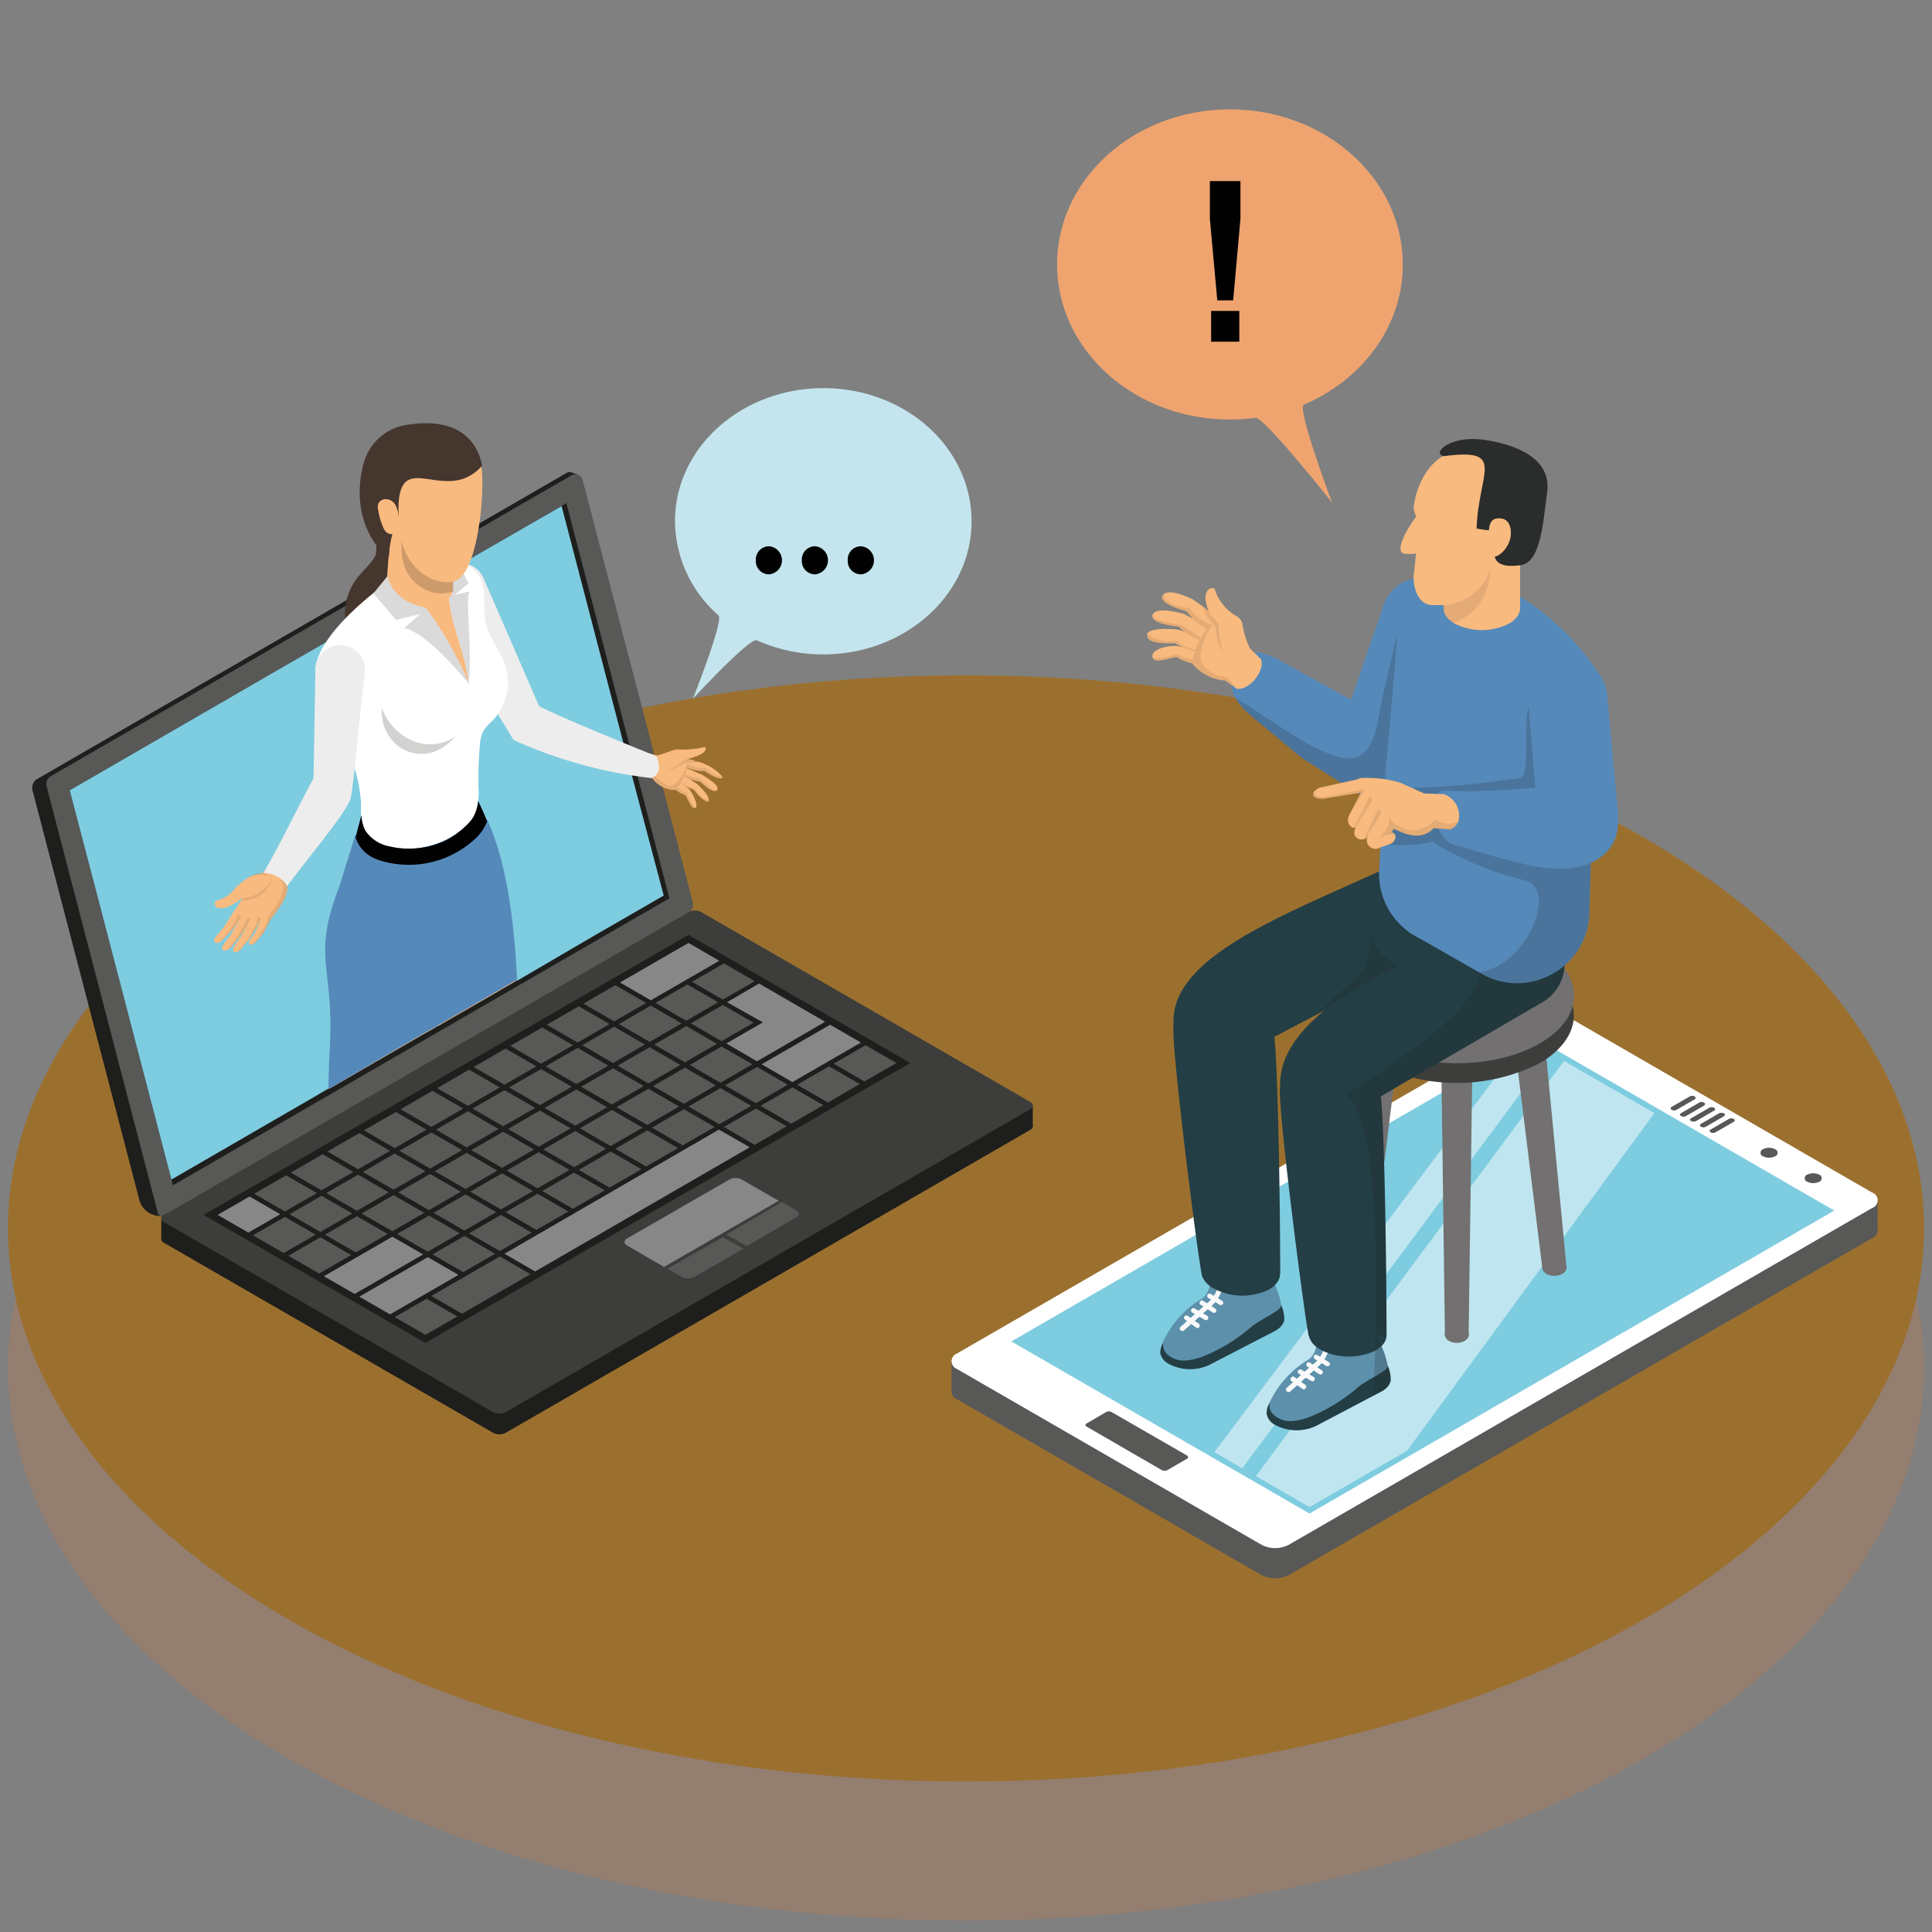 <svg xmlns="http://www.w3.org/2000/svg" viewBox="0 0 170.08 170.08"><rect x="0" y="0" width="170.08" height="170.08" fill="#808080" stroke="none"/><defs><style>.a{isolation:isolate;}.b{fill:#bf7948;opacity:0.3;mix-blend-mode:multiply;}.c{fill:#9b702f;}.d,.l,.p{fill:#1e1e1c;}.e{fill:#3d3d3b;}.f,.q{fill:#010101;}.f,.u{opacity:0.5;}.g{fill:#878787;}.h{fill:#585857;}.i{fill:#7ecce0;}.j{fill:#f9ba7f;}.k{fill:#5589ba;}.ab,.l{opacity:0.1;}.m{fill:#eeeded;}.n{fill:#45362e;}.o,.u{fill:#fff;}.p,.x{opacity:0.2;}.r{fill:#dadada;}.s{fill:#c4e5ed;}.t{fill:#283441;}.v{fill:#727070;}.w{fill:#e4d2b3;}.ab,.x{fill:#21211f;}.y{fill:#5d90ab;}.z{fill:#233e45;}.aa{fill:#f9f9f9;}.ac{fill:#2b2c2c;}.ad{fill:#efa470;}</style></defs><title>conversation-online</title><g class="a"><ellipse class="b" cx="85.04" cy="120.39" rx="84.34" ry="48.69"/><ellipse class="c" cx="85.04" cy="108.14" rx="84.34" ry="48.69"/><polygon class="d" points="90.92 97.32 14.2 107.26 14.2 109.08 90.92 99.14 90.92 97.32"/><path class="d" d="M90.69,99.47,44.51,126.14a1.23,1.23,0,0,1-1.09,0l-29-16.74c-.3-.18-.3-.46,0-.63L60.61,82.1a1.25,1.25,0,0,1,1.1,0l29,16.74C91,99,91,99.29,90.69,99.47Z"/><path class="e" d="M90.69,97.65,44.51,124.32a1.23,1.23,0,0,1-1.09,0l-29-16.74c-.3-.18-.3-.46,0-.63L60.61,80.28a1.25,1.25,0,0,1,1.1,0L90.69,97C91,97.19,91,97.47,90.69,97.65Z"/><polygon class="f" points="54.17 86.02 53.35 86.49 50.95 87.88 50.13 88.35 47.73 89.74 46.91 90.21 44.51 91.6 43.69 92.07 41.29 93.46 40.47 93.93 38.07 95.32 37.25 95.79 34.85 97.17 34.03 97.65 31.63 99.03 30.81 99.51 28.41 100.89 27.59 101.37 25.19 102.75 24.36 103.23 21.97 104.61 21.14 105.09 17.92 106.95 21.04 108.75 21.86 109.22 24.16 110.55 24.98 111.02 27.28 112.35 28.1 112.82 30.39 114.15 31.22 114.62 33.51 115.95 34.34 116.42 37.45 118.22 40.67 116.36 41.49 115.89 47.11 112.64 47.94 112.17 66.44 101.49 67.26 101.01 69.66 99.63 70.48 99.15 72.88 97.77 73.7 97.29 76.1 95.91 76.92 95.43 80.14 93.58 77.02 91.78 76.2 91.3 73.91 89.97 73.08 89.5 67.67 86.38 66.85 85.9 64.55 84.58 63.73 84.1 60.61 82.3 54.17 86.02"/><polygon class="g" points="21.97 105.33 19.16 106.95 21.86 108.51 24.67 106.89 21.97 105.33"/><polygon class="h" points="25.19 103.47 22.38 105.09 25.08 106.65 27.89 105.03 25.19 103.47"/><polygon class="h" points="28.3 104.79 31.11 103.17 28.41 101.61 25.6 103.23 28.3 104.79"/><polygon class="h" points="31.63 99.75 28.82 101.37 31.52 102.93 34.34 101.31 31.63 99.75"/><polygon class="h" points="34.85 97.89 32.04 99.51 34.75 101.07 37.55 99.45 34.85 97.89"/><polygon class="h" points="38.07 96.03 35.26 97.65 37.97 99.21 40.78 97.59 38.07 96.03"/><polygon class="h" points="41.29 94.17 38.48 95.79 41.19 97.35 44 95.73 41.29 94.17"/><polygon class="h" points="44.51 92.31 41.7 93.93 44.41 95.49 47.22 93.87 44.51 92.31"/><polygon class="h" points="47.63 93.64 50.44 92.01 47.73 90.45 44.92 92.07 47.63 93.64"/><polygon class="h" points="50.85 91.78 53.66 90.15 50.95 88.59 48.14 90.21 50.85 91.78"/><polygon class="h" points="54.07 89.92 56.88 88.29 54.17 86.73 51.36 88.35 54.07 89.92"/><polygon class="g" points="54.58 86.49 57.29 88.06 63.32 84.58 60.61 83.01 54.58 86.49"/><polygon class="h" points="25.08 107.13 22.27 108.75 24.98 110.31 27.79 108.69 25.08 107.13"/><polygon class="h" points="28.3 105.27 25.5 106.89 28.2 108.45 31.01 106.83 28.3 105.27"/><polygon class="h" points="31.42 106.59 34.23 104.97 31.52 103.41 28.72 105.03 31.42 106.59"/><polygon class="h" points="34.75 101.55 31.94 103.17 34.64 104.73 37.45 103.11 34.75 101.55"/><polygon class="h" points="37.97 99.69 35.16 101.31 37.86 102.87 40.67 101.25 37.97 99.69"/><polygon class="h" points="41.19 97.83 38.38 99.45 41.08 101.01 43.89 99.39 41.19 97.83"/><polygon class="h" points="44.41 95.97 41.6 97.59 44.3 99.15 47.11 97.53 44.41 95.97"/><polygon class="h" points="47.63 94.11 44.82 95.73 47.52 97.29 50.33 95.67 47.63 94.11"/><polygon class="h" points="50.74 95.43 53.55 93.81 50.85 92.25 48.04 93.87 50.74 95.43"/><polygon class="h" points="53.97 93.58 56.77 91.95 54.07 90.39 51.26 92.01 53.97 93.58"/><polygon class="h" points="57.19 91.72 60 90.09 57.29 88.53 54.48 90.15 57.19 91.72"/><polygon class="h" points="60.51 86.67 57.7 88.29 60.41 89.86 63.22 88.23 60.51 86.67"/><polygon class="h" points="63.63 88 66.44 86.38 63.73 84.81 60.92 86.43 63.63 88"/><polygon class="h" points="28.2 108.92 25.39 110.55 28.1 112.11 30.91 110.49 28.2 108.92"/><polygon class="h" points="31.42 107.07 28.61 108.69 31.32 110.25 34.13 108.63 31.42 107.07"/><polygon class="h" points="34.54 108.39 37.35 106.77 34.64 105.21 31.83 106.83 34.54 108.39"/><polygon class="h" points="37.86 103.35 35.05 104.97 37.76 106.53 40.57 104.91 37.86 103.35"/><polygon class="h" points="41.08 101.49 38.27 103.11 40.98 104.67 43.79 103.05 41.08 101.49"/><polygon class="h" points="44.3 99.63 41.49 101.25 44.2 102.81 47.01 101.19 44.3 99.63"/><polygon class="h" points="47.52 97.77 44.72 99.39 47.42 100.95 50.23 99.33 47.52 97.77"/><polygon class="h" points="50.74 95.91 47.94 97.53 50.64 99.09 53.45 97.47 50.74 95.91"/><polygon class="h" points="53.86 97.23 56.67 95.61 53.97 94.05 51.16 95.67 53.86 97.23"/><polygon class="h" points="57.08 95.38 59.89 93.75 57.19 92.19 54.38 93.81 57.08 95.38"/><polygon class="h" points="60.3 93.52 63.11 91.89 60.41 90.33 57.6 91.95 60.3 93.52"/><polygon class="h" points="63.63 88.47 60.82 90.09 63.52 91.66 66.33 90.03 63.63 88.47"/><path class="g" d="M67.16,90l-3.22,1.86,2.7,1.57,6-3.48-5.82-3.37L64,88.23Z"/><polygon class="g" points="34.54 108.87 28.51 112.35 31.22 113.91 37.25 110.43 34.54 108.87"/><polygon class="h" points="37.66 110.19 40.47 108.57 37.76 107.01 34.95 108.63 37.66 110.19"/><polygon class="h" points="40.98 105.15 38.17 106.77 40.88 108.33 43.69 106.71 40.98 105.15"/><polygon class="h" points="44.2 103.29 41.39 104.91 44.1 106.47 46.91 104.85 44.2 103.29"/><polygon class="h" points="47.42 101.43 44.61 103.05 47.32 104.61 50.13 102.99 47.42 101.43"/><polygon class="h" points="50.64 99.57 47.83 101.19 50.54 102.75 53.35 101.13 50.64 99.57"/><polygon class="h" points="53.86 97.71 51.05 99.33 53.76 100.89 56.57 99.27 53.86 97.71"/><polygon class="h" points="56.98 99.03 59.79 97.41 57.08 95.85 54.27 97.47 56.98 99.03"/><polygon class="h" points="60.2 97.17 63.01 95.55 60.3 93.99 57.49 95.61 60.2 97.17"/><polygon class="h" points="63.42 95.32 66.23 93.69 63.52 92.13 60.72 93.75 63.42 95.32"/><polygon class="g" points="38.65 113.22 40.36 112.23 37.66 110.67 31.63 114.15 34.34 115.71 37.55 113.85 38.65 113.22"/><polygon class="h" points="40.78 111.99 43.59 110.37 40.88 108.81 38.07 110.43 40.78 111.99"/><polygon class="h" points="44.1 106.95 41.29 108.57 44 110.13 46.8 108.51 44.1 106.95"/><polygon class="h" points="47.32 105.09 44.51 106.71 47.22 108.27 50.03 106.65 47.32 105.09"/><polygon class="h" points="50.54 103.23 47.73 104.85 50.44 106.41 53.25 104.79 50.54 103.23"/><polygon class="h" points="53.76 101.37 50.95 102.99 53.66 104.55 56.47 102.93 53.76 101.37"/><polygon class="h" points="56.98 99.51 54.17 101.13 56.88 102.69 59.69 101.07 56.98 99.51"/><polygon class="h" points="60.1 100.83 62.91 99.21 60.2 97.65 57.39 99.27 60.1 100.83"/><polygon class="h" points="63.32 98.97 66.13 97.35 63.42 95.79 60.61 97.41 63.32 98.97"/><polygon class="h" points="66.54 97.12 69.35 95.49 66.64 93.93 63.83 95.55 66.54 97.12"/><polygon class="g" points="69.76 95.26 75.79 91.78 73.08 90.21 67.05 93.69 69.76 95.26"/><polygon class="h" points="37.45 117.51 40.26 115.89 37.55 114.33 34.75 115.95 37.45 117.51"/><polygon class="h" points="41.19 112.23 37.97 114.09 40.67 115.65 43.89 113.79 44.92 113.2 46.7 112.17 44 110.61 42.21 111.64 41.19 112.23"/><path class="g" d="M47.11,111.93,66,101l-2.71-1.56L44.41,110.37Z"/><polygon class="h" points="66.44 100.78 69.25 99.15 66.54 97.59 63.73 99.21 66.44 100.78"/><polygon class="h" points="69.66 98.92 72.47 97.29 69.76 95.73 66.95 97.35 69.66 98.92"/><polygon class="h" points="72.88 97.06 75.69 95.43 72.98 93.87 70.17 95.49 72.88 97.06"/><polygon class="h" points="76.1 95.2 78.91 93.58 76.2 92.01 73.39 93.64 76.1 95.2"/><path class="g" d="M68.55,105.71l-3.25-1.87a1.17,1.17,0,0,0-1.09,0l-9,5.18c-.31.18-.31.46,0,.63l3.25,1.88Z"/><path class="h" d="M58.75,111.69l1.27.73a1.23,1.23,0,0,0,1.09,0l4.34-2.5-1.82-1Z"/><path class="h" d="M63.94,108.69l1.81,1,4.34-2.51c.3-.17.3-.45,0-.63l-1.27-.73Z"/><path class="d" d="M50.89,41.79l-.63-.22a.52.52,0,0,0-.41.08l-46.7,27a1,1,0,0,0-.24,1.11l9.37,35.93a1.94,1.94,0,0,0,2.1,1.35l.29-.17L7.49,76.45,51.93,50.76l-.56-3.12,8,30.8a2,2,0,0,0,1.33,1.5l.26-.47Z"/><path class="h" d="M51.29,42.25,61,79.47a.73.73,0,0,1-.34.81L14.38,107a.33.33,0,0,1-.48-.2L4.1,69.22a.8.8,0,0,1,.37-.89L50.32,41.84A.66.66,0,0,1,51.29,42.25Z"/><polygon class="d" points="58.93 79.08 15.22 104.35 15.1 103.89 6.15 69.56 49.48 44.51 49.86 44.29 58.93 79.08"/><path class="i" d="M58.43,78.84l-6.07,3.5-6.84,4-.09,0-1.3.74-.08.06-5.5,3.17-.21.12-1,.57-.22.12-2.26,1.31L29,95.83l-.08,0-.82.47-.07.05-12.94,7.49L8.49,78.55,7.27,73.9,6.14,69.57l.59-.34,18.5-10.7,3.47-2,1-.55.86-.5L33.08,54l.51-.3.33-.19.47-.27.45-.25.11-.07.14-.08.24-.14.08,0L37,51.71l1.16-.66.4-.24,0,0,.15-.08.61-.35.53-.3.5-.29.28-.16.39-.23.42-.24,8-4.61,5.45,20.9.74,2.82S58.43,78.84,58.43,78.84Z"/><path class="j" d="M38.42,89.24s-.78-5.94-.78-5.94l-.8-6.21-.13-1,0-.2a3.79,3.79,0,0,1-.12-.36,1.63,1.63,0,0,1,.1-.9,3,3,0,0,1,.78-1.09,6.86,6.86,0,0,1,1-.74l.16-.1A13.89,13.89,0,0,1,40.05,72c.78-.37,1.5-.62,1.91-.77l.35-.11a11,11,0,0,1,.54,1.15l0,.07c.09.2.17.4.24.59,1.38,3.54,2,8.58,2.31,13.45l-1.3.74-.08.06-5.5,3.17c0-.11,0-.2,0-.25Z"/><path class="j" d="M38.53,87.12l-.11,2.1s-.08,1.22-.08,1.22l-1,.57-.22.12-2.26,1.31L29,95.83c0-3.36.3-5.64.17-6.82-.11-2.2-.49-3.68-.46-5.45v-.08A11,11,0,0,1,29,81.39a.06.06,0,0,1,0,0,19,19,0,0,1,1-3.14l.88-2.86.48-1.55,0-.1,0-.08,0-.13.5.07.35,0,.27,0a11.07,11.07,0,0,0,4.08-.55l.47-.14c.86-.26,1.82-.59,3-1l1.84-.6a10,10,0,0,1,.4.93.26.26,0,0,1,0,.08q.12.3.21.6A13.63,13.63,0,0,1,38.53,87.12Z"/><path class="k" d="M45.52,86.3l-.09,0-1.3.74-.08.06-5.5,3.17-.21.12-1,.57-.22.12-2.26,1.31L29,95.83l-.08,0c0-1.56.08-2.89.13-4,.33-6.76-1.6-7.58.8-13.72l1.41-4.54h.08l.54-.06.51-.06,4.66-.57,1.51-.18,2.71-.33,1-.12.56-.06.11,0v.08C44.56,75.83,45.28,81,45.52,86.3Z"/><path class="j" d="M61.14,66.93c0,.18-.3.21-.31.22s-.21.27-.32.43a9.34,9.34,0,0,0-.72,1.15,3.68,3.68,0,0,0-.24.55,1.17,1.17,0,0,0-.07.25,2.43,2.43,0,0,1-2.09-1.06l-.71-.09a1.41,1.41,0,0,1,.45-2.07l.69.2a21,21,0,0,1,3.28.41Z"/><path class="j" d="M62.39,70.43a.19.19,0,0,1,0,.09c-.17.23-.88-.38-1.31-1l-.29-.1a2.1,2.1,0,0,1-.26-.13,4.83,4.83,0,0,1-.56-.36l-.06,0-.22-.19-.1-.08L60,68.1l0,0,.64.43.71.47C61.89,69.5,62.43,70.11,62.39,70.43Z"/><path class="j" d="M61.24,71.1c-.35.21-.57-.56-.9-1.1a3,3,0,0,1-.86-.47l-.26-.22-.14-.14.58-.54.13.1.83.69C61.09,69.94,61.48,71,61.24,71.1Z"/><path class="j" d="M63.12,69.55c-.23.32-1-.25-1.49-.74a3.62,3.62,0,0,1-1.5-.56L60,68.17l.34-.6,1.53.67C62.53,68.68,63.38,69.18,63.12,69.55Z"/><path class="j" d="M63.62,68.39c0,.34-.82,0-1.4-.39L62,67.87a3.59,3.59,0,0,1-1.53-.29.18.18,0,0,1-.1,0,1.57,1.57,0,0,1,.08-.31l0-.09c0-.13.08-.21.12-.33l.45.11.37.09a2.33,2.33,0,0,1,.7.24,4.14,4.14,0,0,1,1.43,1A.44.44,0,0,1,63.62,68.39Z"/><path class="l" d="M61.47,67a1.33,1.33,0,0,1-.64.14c-.09,0-.18,0-.3,0h-.26c-.88.72-2.19,1-2.33-.47a3.93,3.93,0,0,0,.58-.19,11.92,11.92,0,0,1,2.58.45Z"/><path class="j" d="M57.82,66.51c.59-.1,1.58-.61,1.91-.53a7.86,7.86,0,0,0,2.33-.23c.28.43-.46.8-1.76,1.13C59.42,67.59,57.51,68.71,57.82,66.51Z"/><path class="l" d="M63.62,68.39c0,.34-.82,0-1.4-.39L62,67.87a3.59,3.59,0,0,1-1.53-.29,4.28,4.28,0,0,1-.2.61l1.28.36c.6.49,1.08,1,1.53,1-.23.32-1-.25-1.49-.74a3.07,3.07,0,0,1-.92-.25l-.46-.23a3.61,3.61,0,0,1-.27.56,2.15,2.15,0,0,0,1.11.49c.41.58.83,1,1.3,1.05a.19.19,0,0,1,0,.09c-.17.23-.88-.38-1.31-1l-.29-.1a2.1,2.1,0,0,1-.26-.13,4.83,4.83,0,0,1-.56-.36,1.82,1.82,0,0,1-.27.41,1.94,1.94,0,0,0,.79.47c.34.77.61,1.19.78,1.24-.36.18-.55-.56-.9-1.1a3,3,0,0,1-.85-.47h-.42a2.26,2.26,0,0,1-1.67-1l-.71-.09,1-.07c.56.5,1,.94,1.49.81a1.18,1.18,0,0,0,.52-.38,3.12,3.12,0,0,0,.42-.61,3.61,3.61,0,0,0,.37-.93.09.09,0,0,1,.05,0,2.4,2.4,0,0,0,1.58.38c.49.48,1.08.87,1.53.68A.44.44,0,0,1,63.62,68.39Z"/><path class="m" d="M57.8,66.58s-7.93-3.18-10.34-4.41L42.55,50.86a2.19,2.19,0,0,0-2.89-1.08l0,0a2.18,2.18,0,0,0-1.08,2.89l.74,1.37a1.17,1.17,0,0,1,0,.11,93.2,93.2,0,0,0,5.9,11,40.67,40.67,0,0,0,12.16,3.35C57.72,68.28,58.34,68,57.8,66.58Z"/><path class="n" d="M33.11,56.18a10.85,10.85,0,0,0,1.25-1.09,4.06,4.06,0,0,0,.81-3.86c-.38-1.17-1.31-2.25-1.12-3.47l-.78-.26a2.41,2.41,0,0,1-.55,1.91c-.41.55-.93,1-1.34,1.56a5.18,5.18,0,0,0-1,3.4c.11,1.67,1,3.33.55,4.93A5.57,5.57,0,0,1,33.11,56.18Z"/><path class="j" d="M20.64,80.15a.87.87,0,0,1,1.12-.09l-.33.46-.4.54-.62.84-.66.69a1.35,1.35,0,0,1-.42.36c-.38.18-.65-.06-.34-.49l.66-.77.58-.9Z"/><path class="l" d="M21,80.36l.39.16-.4.54-.62.84-.66.69a1.35,1.35,0,0,1-.42.36s.8-.89.8-.89l.65-1Z"/><path class="j" d="M23.55,76.33a1.3,1.3,0,0,1,.37-.37,1.51,1.51,0,0,1,1.7.19.79.79,0,0,1,.34.7L25.28,78c.09.49-.15,1.3-1.33,2.75l-.16.2-.24.07a3,3,0,0,1-.64.08,3.46,3.46,0,0,1-2.29-.88l.71-1.12.19-.29L23,77.07,23,77l.12-.15Z"/><path class="j" d="M19.47,79.15a2.83,2.83,0,0,0,1.26-1,7.79,7.79,0,0,1,.86-.71,2.59,2.59,0,0,1,1.57-.55,1.18,1.18,0,0,1,.28,0,1.11,1.11,0,0,1,.58.32c-.67,1.85-1.15,2.07-2.69,1.86a5,5,0,0,1-1.6.87c-.35,0-.68.07-.8-.26S19.08,79.29,19.47,79.15Z"/><path class="j" d="M21.25,80.67a.79.79,0,0,1,1.07-.08l-.2.3-.48.74-.57.87-.63.72a1.23,1.23,0,0,1-.41.39c-.36.19-.63,0-.35-.48l.62-.81.53-.92Z"/><path class="l" d="M21.33,79.07A3.15,3.15,0,0,0,24,77.26a2.68,2.68,0,0,1-2.74,2Z"/><path class="l" d="M23.16,76.85l.39-.52a1.3,1.3,0,0,1,.37-.37l-.48.93-.09.19A.8.8,0,0,0,23,77a2.83,2.83,0,0,0-1.45.4A2.59,2.59,0,0,1,23.16,76.85Z"/><path class="l" d="M21.83,80.77l.29.12-.48.74-.57.87-.63.72a1.23,1.23,0,0,1-.41.39l.89-1.14.55-1Z"/><path class="j" d="M22.12,80.76a.78.78,0,0,1,1.06-.12l-.14.22-.51.84-.54.9-.61.73a1.11,1.11,0,0,1-.42.42c-.34.17-.6,0-.34-.48l.6-.83.5-.94Z"/><path class="l" d="M22.73,80.73l.31.13-.51.84-.54.9-.61.73a1.11,1.11,0,0,1-.42.42l1-1.22.57-1.11Z"/><path class="j" d="M23,80.84a.59.59,0,0,1,.62-.24,1.15,1.15,0,0,1,.32.12l-.76,1.43-.58.68a1,1,0,0,1-.39.32c-.27.1-.42-.11-.18-.46l.41-.54.46-1.08Z"/><path class="l" d="M25.62,76.15a.79.79,0,0,1,.34.7L25.28,78c.09.49-.15,1.3-1.33,2.75l-.76,1.43-.58.68a1,1,0,0,1-.39.32c.44-.49.76-.76.76-1.15a2.38,2.38,0,0,0,.57-1c0-.13.06-.25.08-.39l0-.07c1.22-1.32,1.64-2.64,1-3.12C25.28,77.42,25.5,76.81,25.62,76.15Z"/><path class="o" d="M43.34,63.46a5,5,0,0,0-.78.87,3.17,3.17,0,0,0-.32,1.32q-.14,1.66-.12,3.33c0,.12,0,.23,0,.35a5,5,0,0,1-.46,2.59,3.65,3.65,0,0,1-.67.8,7.39,7.39,0,0,1-6.69,1.8,3.25,3.25,0,0,1-2.2-1.44,3.29,3.29,0,0,1-.32-1.32c0-.27,0-.54,0-.8,0-.1,0-.19,0-.29a13,13,0,0,0-1.91-6,1,1,0,0,0-.1-.17c-.78-1.23-2-4-2-5.47.08-3.6,7.21-8.53,8.08-8.88a9.16,9.16,0,0,1,3.34-.89,3.35,3.35,0,0,1,3,1.46c.71,1.23.27,2.79.59,4.17s1.26,2.37,1.69,3.63A4.9,4.9,0,0,1,43.34,63.46Z"/><path class="p" d="M38.24,66.18a3.41,3.41,0,0,1-3.35-.64,3.83,3.83,0,0,1-1.27-3.2,5,5,0,0,0,2.65,2.85,4,4,0,0,0,3.82-.35A5,5,0,0,1,38.24,66.18Z"/><path class="q" d="M42.88,72.31A4.06,4.06,0,0,1,42,73.68a8.57,8.57,0,0,1-8.11,2.19,5.13,5.13,0,0,1-1.1-.39,3,3,0,0,1-1.49-1.77l.52-1.95a3.29,3.29,0,0,0,.32,1.32,3.25,3.25,0,0,0,2.2,1.44,7,7,0,0,0,2.18.17A7.53,7.53,0,0,0,39.2,74,6.72,6.72,0,0,0,41,72.72a3.65,3.65,0,0,0,.67-.8,3.3,3.3,0,0,0,.42-1.41C42.36,71.07,42.66,71.71,42.88,72.31Z"/><path class="m" d="M32.12,59.15a2.18,2.18,0,0,0-2-2.35h0a2.18,2.18,0,0,0-2.35,2l-.17,9.72c-1.14,2.08-2.77,5.46-4.4,8.34A2.39,2.39,0,0,1,25.28,78c2.46-3.26,5.07-6.34,5.58-7.66.17-.94.46-3.2.63-5.56Z"/><path class="j" d="M41.26,60.23c-.22-2.63-1.55-5.08-1.73-7.72l-1.83.61a.73.73,0,0,0-.35.21C38.6,55.68,40.4,57.72,41.26,60.23Z"/><path class="r" d="M39.31,49.07l.23,3.56c.1,2.3,1.33,4.38,1.72,7.6.33-3.32-.31-7.17.06-8.15l-1.26.27,1.2-1-1.17-2.21Z"/><path class="j" d="M34.65,43.07,34,51.8a1.47,1.47,0,0,0,.86,1.2,4.64,4.64,0,0,0,4.17,0,1.83,1.83,0,0,0,.73-.7,1.17,1.17,0,0,0,.09-.24.78.78,0,0,0,0-.26V43Z"/><path class="p" d="M39.91,51v.8a.78.78,0,0,1,0,.26c-2,.74-4.7-.83-4.55-3.93A28.4,28.4,0,0,0,35,45.24c0-.47,0-1.1,0-1.75,0,.26,0,.5,0,.71a17.64,17.64,0,0,0,.33,2.9,5.73,5.73,0,0,0,1.13,2.42l.14.16a3.7,3.7,0,0,0,.46.42,5.62,5.62,0,0,0,2.47.86Z"/><path class="j" d="M34.71,45a13.24,13.24,0,0,0,.63,2.61c.78,3,3.35,4,4.7,3.54,1.91-.65,2.57-6.89,2.4-9.47a4.39,4.39,0,0,0-.19-1.14,2.61,2.61,0,0,0-2.34-1.85,6.81,6.81,0,0,0-3.49.68,3.22,3.22,0,0,0-.84.5c-.23.21-1.09-.17-1.3.05S34.63,43.66,34.71,45Z"/><path class="n" d="M35.89,37.39A4.64,4.64,0,0,0,32,40.84c-1.26,4.85,1.39,7.77,2.22,8.23a11,11,0,0,1,.87-3.67c-.27-6.53,4.06-.69,7.35-4.4C42.19,39.61,41.05,36.59,35.89,37.39Z"/><path class="j" d="M33.93,43.94a1,1,0,0,1,.85.46,2.41,2.41,0,0,1,.3,1A2.22,2.22,0,0,1,35,46.7a.56.56,0,0,1-.27.28.74.74,0,0,1-.66-.09,1,1,0,0,1-.33-.46,5.78,5.78,0,0,1-.44-1.49,1.11,1.11,0,0,1,0-.6A.71.71,0,0,1,33.93,43.94Z"/><path class="r" d="M34.1,50.73l-1.23,1.51,2,2.34L37,54.05l-1.41,1.23c1.7.43,4,2.88,5.71,4.95a32.1,32.1,0,0,0-3.81-6.73C35.46,53.07,34.47,52.08,34.1,50.73Z"/><polygon class="n" points="34.21 49.07 33.1 48.76 33.14 48.04 34.29 48.19 34.21 49.07"/><path class="s" d="M85.53,45.89c0,6.47-5.85,11.72-13.06,11.72a14.24,14.24,0,0,1-5.84-1.24C66,56.09,61,61.51,61,61.51s2.74-6.9,2.25-7.34a11.13,11.13,0,0,1-3.83-8.28c0-6.48,5.85-11.72,13.07-11.72S85.53,39.41,85.53,45.89Z"/><path class="q" d="M66.54,49.32a1.16,1.16,0,0,1,1.17-1.23,1.24,1.24,0,0,1,0,2.47A1.16,1.16,0,0,1,66.54,49.32Z"/><path class="q" d="M70.59,49.32a1.16,1.16,0,0,1,1.17-1.23,1.24,1.24,0,0,1,0,2.47A1.16,1.16,0,0,1,70.59,49.32Z"/><path class="q" d="M74.63,49.32a1.16,1.16,0,0,1,1.18-1.23,1.24,1.24,0,0,1,0,2.47A1.16,1.16,0,0,1,74.63,49.32Z"/><path class="h" d="M84.25,123.18l26.82,15.49a2.67,2.67,0,0,0,2.37,0L164.8,109a.73.73,0,0,0,0-1.38L138,92.16a2.63,2.63,0,0,0-2.38,0L84.25,121.81A.73.73,0,0,0,84.25,123.18Z"/><polygon class="h" points="165.29 105.67 165.29 108.33 83.76 122.53 83.76 119.88 165.29 105.67 165.29 105.67"/><path class="o" d="M84.25,120.52,111.07,136a2.61,2.61,0,0,0,2.37,0l51.36-29.65a.72.72,0,0,0,0-1.37L138,89.5a2.63,2.63,0,0,0-2.38,0L84.25,119.15A.73.73,0,0,0,84.25,120.52Z"/><polygon class="i" points="115.28 133.24 161.48 106.57 135.23 91.41 89.03 118.09 115.28 133.24"/><path class="o" d="M95.41,125.73l6.62,3.83a1.15,1.15,0,0,0,1,0l1.71-1a.3.3,0,0,0,0-.57l-6.62-3.82a1.06,1.06,0,0,0-1,0l-1.72,1A.29.29,0,0,0,95.41,125.73Z"/><path class="h" d="M102.28,129.42a.6.6,0,0,0,.49,0l1.72-1a.16.16,0,0,0,0-.29l-6.63-3.82a.53.53,0,0,0-.49,0l-1.71,1c-.14.08-.14.2,0,.28Z"/><path class="t" d="M150.61,99.44c-.12.06-.12.17,0,.23a.41.41,0,0,0,.4,0l1.6-.92a.12.12,0,0,0,0-.23.43.43,0,0,0-.41,0Z"/><path class="t" d="M149.75,98.94c-.12.07-.12.17,0,.24a.49.49,0,0,0,.41,0l1.59-.92a.13.13,0,0,0,0-.24.49.49,0,0,0-.41,0Z"/><path class="t" d="M148.89,98.45c-.12.06-.12.17,0,.23a.43.43,0,0,0,.41,0l1.59-.92a.12.12,0,0,0,0-.23.43.43,0,0,0-.41,0Z"/><path class="t" d="M148,98a.13.13,0,0,0,0,.24.49.49,0,0,0,.41,0l1.59-.92c.12-.07.12-.18,0-.24a.43.43,0,0,0-.41,0Z"/><path class="t" d="M147.17,97.45c-.11.07-.11.18,0,.24a.43.43,0,0,0,.41,0l1.59-.92c.12-.07.12-.17,0-.24a.47.47,0,0,0-.4,0Z"/><path class="h" d="M150.61,99.44c-.12.06-.12.17,0,.23a.41.41,0,0,0,.4,0l1.6-.92a.12.12,0,0,0,0-.23.43.43,0,0,0-.41,0Z"/><path class="h" d="M149.75,98.94c-.12.07-.12.17,0,.24a.49.49,0,0,0,.41,0l1.59-.92a.13.13,0,0,0,0-.24.49.49,0,0,0-.41,0Z"/><path class="h" d="M148.89,98.45c-.12.06-.12.17,0,.23a.43.43,0,0,0,.41,0l1.59-.92a.12.12,0,0,0,0-.23.43.43,0,0,0-.41,0Z"/><path class="h" d="M148,98a.13.13,0,0,0,0,.24.49.49,0,0,0,.41,0l1.59-.92c.12-.07.12-.18,0-.24a.43.43,0,0,0-.41,0Z"/><path class="h" d="M147.17,97.45c-.11.07-.11.18,0,.24a.43.43,0,0,0,.41,0l1.59-.92c.12-.07.12-.17,0-.24a.47.47,0,0,0-.4,0Z"/><path class="h" d="M159.09,103.41a.33.33,0,0,0,0,.62,1.17,1.17,0,0,0,1.06,0,.33.33,0,0,0,0-.62,1.23,1.23,0,0,0-1.06,0Z"/><path class="h" d="M155.2,101.17a.33.33,0,0,0,0,.62,1.19,1.19,0,0,0,1.07,0,.33.33,0,0,0,0-.62,1.19,1.19,0,0,0-1.07,0Z"/><polygon class="u" points="145.64 97.99 123.86 127.72 115.28 132.67 110.56 129.95 137.69 93.4 145.64 97.99"/><polygon class="u" points="135.23 91.98 136.49 92.7 109.36 129.26 106.91 127.84 132.7 93.44 135.23 91.98"/><path class="v" d="M128.25,116.75c.59,0,1.07.33,1.07.73s-.48.74-1.07.74-1.07-.33-1.07-.74S127.66,116.75,128.25,116.75Z"/><path class="w" d="M128.25,105c.59,0,1.07.33,1.07.74s-.48.73-1.07.73-1.07-.33-1.07-.73S127.66,105,128.25,105Z"/><path class="v" d="M135.77,111.59c0-.41.48-.73,1.07-.73s1.07.32,1.07.73-.48.73-1.07.73S135.77,112,135.77,111.59Z"/><path class="v" d="M118.58,111.59c0-.41.48-.73,1.07-.73s1.07.32,1.07.73-.47.73-1.07.73S118.58,112,118.58,111.59Z"/><path class="w" d="M128.25,91.07c.77,0,1.39.43,1.39,1s-.62,1-1.39,1-1.39-.43-1.39-1S127.48,91.07,128.25,91.07Z"/><path class="w" d="M132.84,87.92c0-.53.63-1,1.4-1s1.39.43,1.39,1-.62,1-1.39,1S132.84,88.45,132.84,87.92Z"/><path class="w" d="M120.87,87.92c0-.53.62-1,1.39-1s1.39.43,1.39,1-.62,1-1.39,1S120.87,88.45,120.87,87.92Z"/><polygon class="v" points="120.72 111.59 118.58 111.59 120.87 87.92 123.65 87.92 120.72 111.59"/><polygon class="v" points="135.77 111.59 137.91 111.59 135.63 87.92 132.84 87.92 135.77 111.59"/><polygon class="v" points="129.29 117.48 127.2 117.48 126.86 92.03 129.64 92.03 129.29 117.48"/><path class="e" d="M135.55,85.16c4,2.33,4,6.1,0,8.43a16.12,16.12,0,0,1-14.6,0c-4-2.33-4-6.1,0-8.43A16.12,16.12,0,0,1,135.55,85.16Z"/><ellipse class="v" cx="128.25" cy="87.64" rx="10.33" ry="5.96"/><path class="k" d="M117.79,64.9a3.45,3.45,0,0,0,6.56,2.15l4.08-11.78a3.46,3.46,0,0,0-6.57-2.15Z"/><path class="k" d="M124.3,66.62a2.72,2.72,0,0,1,0,.63.5.5,0,0,1,0,.12,3.79,3.79,0,0,1-.46,1.13,3,3,0,0,1-.47.59,3.47,3.47,0,0,1-4.3.47l-4.48-2.85-4-3.32a12.26,12.26,0,0,1-.94-.82,4.72,4.72,0,0,1-.89-1.13,3.32,3.32,0,0,1-.4-1.68c0-.65.79-3.75,4.48-1.52l6.17,3.4,2.88,1.6.9.5a2.83,2.83,0,0,1,.63.5,3.46,3.46,0,0,1,1,2A2,2,0,0,1,124.3,66.62Z"/><path class="x" d="M121.4,63c.44-2.57,1.4-6.09,1.64-7.55,0,1.52.32,5.59.29,8.77,0,1.56,0,3.09,0,4.37v.48a3.47,3.47,0,0,1-4.3.47l-4.48-2.85-4-3.32a12.26,12.26,0,0,1-.94-.82l-.89-1.13c3.29,2,5.65,3.88,8.09,4.86C119.43,67.4,120.78,66.7,121.4,63Z"/><path class="x" d="M123.44,56.23a5.69,5.69,0,0,1,.06-.87C123.56,55.32,123.54,55.65,123.44,56.23Z"/><path class="y" d="M111.61,124.24v.22a1.42,1.42,0,0,0,.69.9,3.86,3.86,0,0,0,3.56.14l5.06-2.67.63-.33a1.2,1.2,0,0,0,.77-1.08,6.11,6.11,0,0,0-.14-1.1,7.65,7.65,0,0,0-.58-1.86c-.14-.3-.29-.58-.44-.85l-.09-.15c-.13-.25-.3-.48-.45-.72l-4.12.24a2.11,2.11,0,0,0-.52,1c0,.18-.08.36-.12.52a1.74,1.74,0,0,1-.63,1.16,8.75,8.75,0,0,0-3.5,3.88A2.58,2.58,0,0,0,111.61,124.24Zm1.68-2.06,2.24-2a2.71,2.71,0,0,0,1-1.31l.39.17a3.15,3.15,0,0,1-1.09,1.45l-2.24,2a.13.13,0,0,1-.13.06.21.21,0,0,1-.15-.07A.2.2,0,0,1,113.29,122.18Z"/><path class="z" d="M111.51,124.49c0,.14,0,0,0,0a1.37,1.37,0,0,0,.69.92,4,4,0,0,0,3.63.13l5.8-3.05c.9-.5.8-1.11.8-1.11a2.9,2.9,0,0,0-.28-1.19c.18.49-1.82,1.23-2.68,2a14.86,14.86,0,0,1-4,2.47,5.38,5.38,0,0,1-1.72.44,2.18,2.18,0,0,1-1.63-.55,1.14,1.14,0,0,1-.35-1.05A1.67,1.67,0,0,0,111.51,124.49Z"/><path class="aa" d="M113.28,122.47a.18.18,0,0,0,.15.07.24.24,0,0,0,.14-.05l2.23-2a3.15,3.15,0,0,0,1.09-1.45,2.27,2.27,0,0,1-.39-.16,2.75,2.75,0,0,1-1,1.3l-2.23,2A.2.2,0,0,0,113.28,122.47Z"/><path class="aa" d="M116.85,120.27a.2.2,0,0,0,.11-.38l-1-.6a.2.2,0,1,0-.21.35l1,.6A.19.19,0,0,0,116.85,120.27Z"/><path class="aa" d="M116.25,121a.2.2,0,0,0,.11-.37l-1.07-.69a.21.21,0,0,0-.22.35l1.07.68A.2.2,0,0,0,116.25,121Z"/><path class="aa" d="M115.54,121.6a.22.22,0,0,0,.18-.1.21.21,0,0,0-.08-.29l-1.1-.64a.21.21,0,0,0-.21.36l1.11.64A.19.19,0,0,0,115.54,121.6Z"/><path class="aa" d="M114.77,122.31a.22.22,0,0,0,.17-.09.22.22,0,0,0,0-.29l-1-.71a.2.2,0,0,0-.28.06.2.2,0,0,0,0,.28l1,.71A.28.28,0,0,0,114.77,122.31Z"/><path class="z" d="M112.69,95.68l5,3.06,1.78-1,2.1-1.23,14.23-8.29A3.92,3.92,0,0,0,137.73,85s.49-7.13.49-7.13c-1.39.75-2.86,1.45-4.39,2.17-2.44,1.14-5,2.25-7.44,3.37-1.12.51-2.21,1-3.26,1.56a37.84,37.84,0,0,0-6.57,4C114.13,91,112.62,93.13,112.69,95.68Z"/><path class="z" d="M115.2,117.52c.09.28.39.4.78.45.82.09,2-.17,2.65,0l2.44-.34.09,0,.9-.13c0-5.88-.18-18.41-.51-21a2.22,2.22,0,0,0-.1-.45,10,10,0,0,0-.72-1.06,5.86,5.86,0,0,0-1.28-1.22,5.11,5.11,0,0,0-3.67-1.12,3.86,3.86,0,0,0-3.09,3.06C112.42,97.25,114.93,116.62,115.2,117.52Z"/><path class="z" d="M115.21,117.55a1.72,1.72,0,0,0,.65,1l.27.19a2.64,2.64,0,0,0,.37.2,2.27,2.27,0,0,0,.39.16,5.47,5.47,0,0,0,4.12-.17,3.08,3.08,0,0,0,.59-.42,1.38,1.38,0,0,0,.47-1,1.73,1.73,0,0,0-1-1.41,5.36,5.36,0,0,0-4.87-.19C115.42,116.31,115.07,116.94,115.21,117.55Z"/><path class="y" d="M102.24,118.86v.23a1.47,1.47,0,0,0,.68.9,4,4,0,0,0,3.57.13l5.69-3a1.21,1.21,0,0,0,.76-1.08,5.33,5.33,0,0,0-.14-1.1,6.76,6.76,0,0,0-.58-1.86c-.13-.3-.28-.58-.43-.85s-.36-.59-.55-.86l-4.12.23a2,2,0,0,0-.51,1c0,.19-.09.37-.12.54a1.75,1.75,0,0,1-.64,1.15,8.68,8.68,0,0,0-3.49,3.89A2.19,2.19,0,0,0,102.24,118.86Zm1.68-2.06,2.23-2a2.77,2.77,0,0,0,1-1.3,2.54,2.54,0,0,0,.38.16,3.19,3.19,0,0,1-1.08,1.45l-2.24,2a.24.24,0,0,1-.13,0,.21.21,0,0,1-.14-.36Z"/><path class="z" d="M102.14,119.11c0,.14,0,0,0,0a1.39,1.39,0,0,0,.68.92,4,4,0,0,0,3.64.13l5.8-3c.89-.5.8-1.11.8-1.11a3.11,3.11,0,0,0-.29-1.19c.19.49-1.81,1.23-2.67,2a14.76,14.76,0,0,1-4,2.47,5.33,5.33,0,0,1-1.71.44,2.19,2.19,0,0,1-1.64-.55,1.17,1.17,0,0,1-.35-1A1.61,1.61,0,0,0,102.14,119.11Z"/><path class="aa" d="M103.9,117.09a.2.2,0,0,0,.16.07.24.24,0,0,0,.13,0l2.24-2a3.19,3.19,0,0,0,1.08-1.45,2.54,2.54,0,0,1-.38-.16,2.77,2.77,0,0,1-1,1.3l-2.23,2A.2.2,0,0,0,103.9,117.09Z"/><path class="aa" d="M107.48,114.89a.18.18,0,0,0,.17-.1.2.2,0,0,0-.07-.28l-1-.6a.2.2,0,1,0-.21.35l1,.6A.23.23,0,0,0,107.48,114.89Z"/><path class="aa" d="M106.87,115.58a.22.22,0,0,0,.18-.1.2.2,0,0,0-.07-.28l-1.07-.69a.2.2,0,0,0-.28.07.21.21,0,0,0,.06.28l1.07.68A.25.25,0,0,0,106.87,115.58Z"/><path class="aa" d="M106.17,116.22a.19.19,0,0,0,.17-.1.21.21,0,0,0-.07-.29l-1.11-.64a.2.2,0,0,0-.28.08.2.2,0,0,0,.08.28l1.1.64A.2.2,0,0,0,106.17,116.22Z"/><path class="aa" d="M105.39,116.93a.22.22,0,0,0,.17-.09.21.21,0,0,0,0-.29l-1-.71a.21.21,0,0,0-.29.06.2.2,0,0,0,.06.28l1,.71A.21.21,0,0,0,105.39,116.93Z"/><path class="z" d="M103.32,90.31l5,3,18.49-9.73c1.14-.66,1.49-2.67,1.58-4l-.48-6C117.44,79.2,102.72,83.07,103.32,90.31Z"/><path class="z" d="M112.7,112.1c0-6.42-.23-20.73-.63-21.45a6.87,6.87,0,0,0-2-2.29,5.18,5.18,0,0,0-3.67-1.13,3.86,3.86,0,0,0-3.09,3.08c-.26,1.57,2.23,21.09,2.51,22s2.53,0,3.43.3Z"/><path class="z" d="M106.86,110.57c-1.38.72-1.43,2-.11,2.81a5.4,5.4,0,0,0,4.87.19c1.38-.73,1.42-2,.11-2.81A5.37,5.37,0,0,0,106.86,110.57Z"/><path class="x" d="M116.56,89a37.59,37.59,0,0,1,6.57-4,3.94,3.94,0,0,1-2.55-3.45,6.71,6.71,0,0,1-.43,3.55C119.49,86.69,117.09,87.42,116.56,89Z"/><path class="k" d="M121.4,76.92a6.33,6.33,0,0,0,3.2,5.49l1.79,1,.6.35,3.23,1.84.18.11a6.25,6.25,0,0,0,4.42.72A6.58,6.58,0,0,0,137.73,85a6.29,6.29,0,0,0,2.19-4.81l.18-6.56v-.11c0-.15,0-.3,0-.45a.36.36,0,0,0,0-.15l.93-13.17a22.5,22.5,0,0,0-7.15-7.2c-4.82-3-9.71-2.19-10.87,2.89,0,0-.15,3.05-1.07,12.88l-.36,5.34-.1,1.69Z"/><path class="j" d="M127.22,54.09a2,2,0,0,0,.75.75l.09.06a5.3,5.3,0,0,0,4.78,0c1.31-.76,1.31-2,0-2.76a4.51,4.51,0,0,0-1-.39,5.13,5.13,0,0,0-.59-.12l-.31,0-.5,0a5,5,0,0,0-2.37.56,2,2,0,0,0-.88.91,1.29,1.29,0,0,0-.08.26A1.19,1.19,0,0,0,127.22,54.09Z"/><rect class="j" x="127.08" y="44.8" width="6.74" height="8.73"/><path class="ab" d="M127.1,53.31a1.19,1.19,0,0,0,.12.78,2,2,0,0,0,.75.75,4.86,4.86,0,0,0,3-3.24,8.57,8.57,0,0,0,.26-1.32l-4.53.46-.22,2.54Z"/><path class="j" d="M123.53,48.72a3.35,3.35,0,0,0,1.11,0c0,.4-.2,2.09-.2,2.09,0,1,.41,2.39,1.61,2.46h.39l.66,0h.23a4.64,4.64,0,0,0,3.1-1.74,4.29,4.29,0,0,0,.75-1.3,4,4,0,0,0,.26-1.27h.09c1,0,2.65.81,3.05,0a10.38,10.38,0,0,0,1-3.64,6.4,6.4,0,0,0,0-1.16c-.44-4.43-3.57-4.64-5.54-4.79a5,5,0,0,0-4.6,2.39,7.22,7.22,0,0,0-1,3,6.84,6.84,0,0,0,.23.72C124.1,46.21,122.74,48.38,123.53,48.72Z"/><path class="ac" d="M133.82,49.76c-4,.55-1.48-3.07-1.48-3.07s-.59-.33-.94,0c-.65,0-.82-.07-1.41-.16.16-5,2.71-7.11-2.91-6.37-1.08-.28.64-1.88,3.59-1.44s5.92,1.69,5.53,4.62S135.61,49.55,133.82,49.76Z"/><path class="j" d="M133,47.13c-.07.92-.94,1.92-1.54,1.88s-.48-.8-.41-1.72c0-.61,0-1.49.63-1.63S133.09,45.77,133,47.13Z"/><path class="x" d="M119.45,97.7c1.67,3.58,1.77,12.38,1.62,19.76a1,1,0,0,0,0,.17c0,1.85-.1,3.62-.15,5.2l.63-.33a1.2,1.2,0,0,0,.77-1.08,6.11,6.11,0,0,0-.14-1.1,7.65,7.65,0,0,0-.58-1.86c-.14-.3-.29-.58-.44-.85l.9-.13c0-5.88-.18-18.41-.51-21l14.23-8.29A3.92,3.92,0,0,0,137.73,85a6.29,6.29,0,0,0,2.19-4.81l.18-6.56c-.42-.9-.87-1.77-1.38-2.63s-.9-1.42-1.26-2.17a30.32,30.32,0,0,1-2.56-7.2c-1.08.83,0,6.63-1.08,6.85a75.33,75.33,0,0,1-9.2.87c-4,1.38-3.49,2.75-3.5,4.39,0,.64,2.26.93,5,.37a28.06,28.06,0,0,0,8.08,3.38c3,.68.29,7.5-4,8.11.24,2.66-6.12,7.09-9.49,9.33-1.29.85-2.19,1.41-2.19,1.45A3.56,3.56,0,0,1,119.45,97.7Z"/><path class="k" d="M135.34,71.63c.41,4.41,7.52,4.35,7.08-.34l-.95-10.17a3.48,3.48,0,1,0-6.93.65Z"/><path class="j" d="M106.59,53.83l-.15.71c0,.23-.11.5-.19.79a14.26,14.26,0,0,1-.65,1.94,6.63,6.63,0,0,1-.4.8c-.08.12-.15.23-.23.33a4,4,0,0,0,.48.51,4.19,4.19,0,0,0,2.43,1l1,.73c1.19.14,2.54-1.71,2.11-2.63l-1.53-1.47-2.37-2.26-.41-.4Z"/><path class="j" d="M101,55.77a.39.39,0,0,0,0,.24c.06.6,1.36.66,2.44.61a5.23,5.23,0,0,0,1.88.75c.2,0,.41.08.61.1l.18-1.32-2.42-.73C102.54,55.32,101.3,55.33,101,55.77Z"/><path class="j" d="M101.46,57.85c.14.6,1.18.13,2.14,0a4.74,4.74,0,0,0,1.37.55l.5.08.31,0,.06-1.19-.24,0-2-.42C102.58,56.82,101.31,57.22,101.46,57.85Z"/><path class="j" d="M101.45,54.17c-.16.57,1.23.89,2.3,1a5.44,5.44,0,0,0,2.08,1.21l.22.07.41-1.27-2.26-1.14C103.05,53.73,101.63,53.51,101.45,54.17Z"/><path class="j" d="M102.44,52.32a.4.4,0,0,0-.12.16c-.24.53,1.09,1.05,2.13,1.34a5.23,5.23,0,0,0,1.8,1.51l.14.07a3.71,3.71,0,0,0,.36-.52l.33-.57,0-.07-.46-.33-.09-.06-.66-.48-.87-.61C104.07,52.31,102.87,51.91,102.44,52.32Z"/><path class="l" d="M105.92,53.37a2.36,2.36,0,0,0,.52,1.17l.31.34.26.29c0,1.72,1,3.49,2.78,2.26-.12-.28-.24-.56-.34-.86l-2.32-2.33Z"/><path class="j" d="M110.06,57.15a8.15,8.15,0,0,1-.68-2.16,1,1,0,0,0-.46-.71,4.2,4.2,0,0,1-2-2.47c-.62-.19-.9.5-.76,1.18.23,1,.4,1.09,1.12,1.91C107.29,56.61,107.78,59.62,110.06,57.15Z"/><path class="l" d="M104.73,53.53A3.65,3.65,0,0,0,106.67,55a.11.11,0,0,1,.09,0c-.73.93-1.31,2.68-1,3.36a2.74,2.74,0,0,0,2.28,1.24l.81,1-1-.73a4.22,4.22,0,0,1-2.48-1.07l-.09-.09,0-.05-.1-.12,0,0L105,58.4a4.74,4.74,0,0,1-1.37-.55c-1,.13-2,.6-2.14,0,.22.17,1,.06,2.19-.26a3.12,3.12,0,0,0,1.3.46,5.43,5.43,0,0,1,.22-.71,5.25,5.25,0,0,1-1.75-.72c-1.08.05-2.38,0-2.44-.61a.39.39,0,0,1,0-.24,3,3,0,0,0,2.57.6,3.2,3.2,0,0,0,1.63.82,9.36,9.36,0,0,1,.4-.86,5.28,5.28,0,0,1-1.88-1.13c-1.07-.14-2.46-.46-2.3-1,.46.52,1.48.6,2.64.84l1.64,1.13a5.45,5.45,0,0,1,.52-.81,5.44,5.44,0,0,1-1.8-1.51c-1-.29-2.37-.81-2.13-1.34a.4.4,0,0,1,.12-.16C102.58,53.08,103.66,53.42,104.73,53.53Z"/><path class="k" d="M127.08,69.59c-1.78.36-.75,4.51,1.17,4.84,0,0,4.79,1.48,7,1.86,5,.86,7.45-1.42,7.17-4.33-.1-1.09-.92-1-1.94-2.16C137.22,68.63,132.89,69.94,127.08,69.59Z"/><path class="j" d="M120.41,72.65a1,1,0,0,0-.14.78.46.46,0,0,0,.09.17l0,.06.08.07a.87.87,0,0,0,.93,0l.78-.27a1,1,0,0,0,.33-.2.62.62,0,0,0,.22-.33.42.42,0,0,0-.41-.55h-.08l-.22,0,.15-.26.17-.3.08-.14-.82-1.29-.43.79-.34.6Z"/><path class="j" d="M119.61,68.51l.38,1.18.31,1,.09.3.09.25.17.55.19.11.13.08.22.13.08.05.07,0,.84.51.16.09.4.21c1.27.65,2.48.94,3.48-.06l1.46.11a1.31,1.31,0,0,0,.7-.69,2,2,0,0,0-1.29-2.42l-1.72-.06-2.09-.94A10.08,10.08,0,0,0,119.61,68.51Z"/><path class="j" d="M116.55,70.31l3.25-.53.16,0H120l.14,0-.08-.16,0-.09,0-.09-.39-.87-3.3.73a1.05,1.05,0,0,0-.47.2C115.42,69.78,115.42,70.39,116.55,70.31Z"/><path class="j" d="M120,69.38l-1.19,2.32c-.34.67,0,1.1.36,1.18a.43.43,0,0,0,.16,0h.09l1.06-1.68.29-.47,0-.06-.14-.22-.15-.23-.43-.69,0-.06Z"/><path class="l" d="M116.55,70.31l3.25-.53L119,71.43l1-1.68,0,0,.08-.14.06-.1h-.08l-.11,0-3.09.59c-.44.13-1.47.1-1-.64C115.42,69.78,115.42,70.39,116.55,70.31Z"/><path class="l" d="M120.59,70.07l-.07.15-.22.43-1.13,2.23a.43.43,0,0,0,.16,0,.93.93,0,0,0-.08.63l1.24-2.27.28-.52,0-.06.07-.14-.13-.22Z"/><path class="j" d="M119.4,72.74l-.07.15a.93.93,0,0,0-.08.63.68.68,0,0,0,.82.35.83.83,0,0,0,.22-.08l.06,0,.05-.09.87-1.54.15-.26,0-.11-.14-.35,0-.14-.3-.73-.1-.27,0,0-.08.14-.28.5Z"/><path class="l" d="M121.34,71.16l-.11.24-.26.54-.7,1.49-.2.44a.83.83,0,0,0,.22-.08.9.9,0,0,0,0,.35l.23-.41.86-1.57.29-.54-.1-.15Z"/><path class="j" d="M120.41,73.48l0,.12c0,.07,0,.13-.07.19a.9.9,0,0,0,0,.35.77.77,0,0,0,1.17.46l.78-.27a.74.74,0,0,0,.56-.73.38.38,0,0,0-.24-.3.71.71,0,0,0-.48,0l.3-.54.09-.16-.1-.18,0-.08-.1-.14-.56-.89-.09.16-.16.28-.18.32Z"/><path class="l" d="M121.41,73.77a3.72,3.72,0,0,1,.82-.29.82.82,0,0,1,.53.12.38.38,0,0,0-.24-.3.62.62,0,0,0,.22-.33c1.27.65,2.48.94,3.48-.06l1.46.11a1.31,1.31,0,0,0,.7-.69,2.09,2.09,0,0,1-2-.17c-1.09.93-2,1.26-3.21.56a1.29,1.29,0,0,1-.82-.82,2.66,2.66,0,0,1-.08.44.19.19,0,0,1,0,.08,1.82,1.82,0,0,1-.07.25A3,3,0,0,1,121.41,73.77Z"/><path class="ad" d="M123.49,23.28c0,5.45-3.56,10.15-8.7,12.34-.67.28,2.48,8.63,2.48,8.63s-6-7.57-6.75-7.47a16.56,16.56,0,0,1-2.25.15c-8.4,0-15.21-6.11-15.21-13.65S99.87,9.63,108.27,9.63,123.49,15.74,123.49,23.28Z"/><path class="q" d="M107.16,26.44l-.65-7.18V15.94h2.69v3.32l-.64,7.18Zm-.54,3.64V27.37h2.48v2.71Z"/></g></svg>